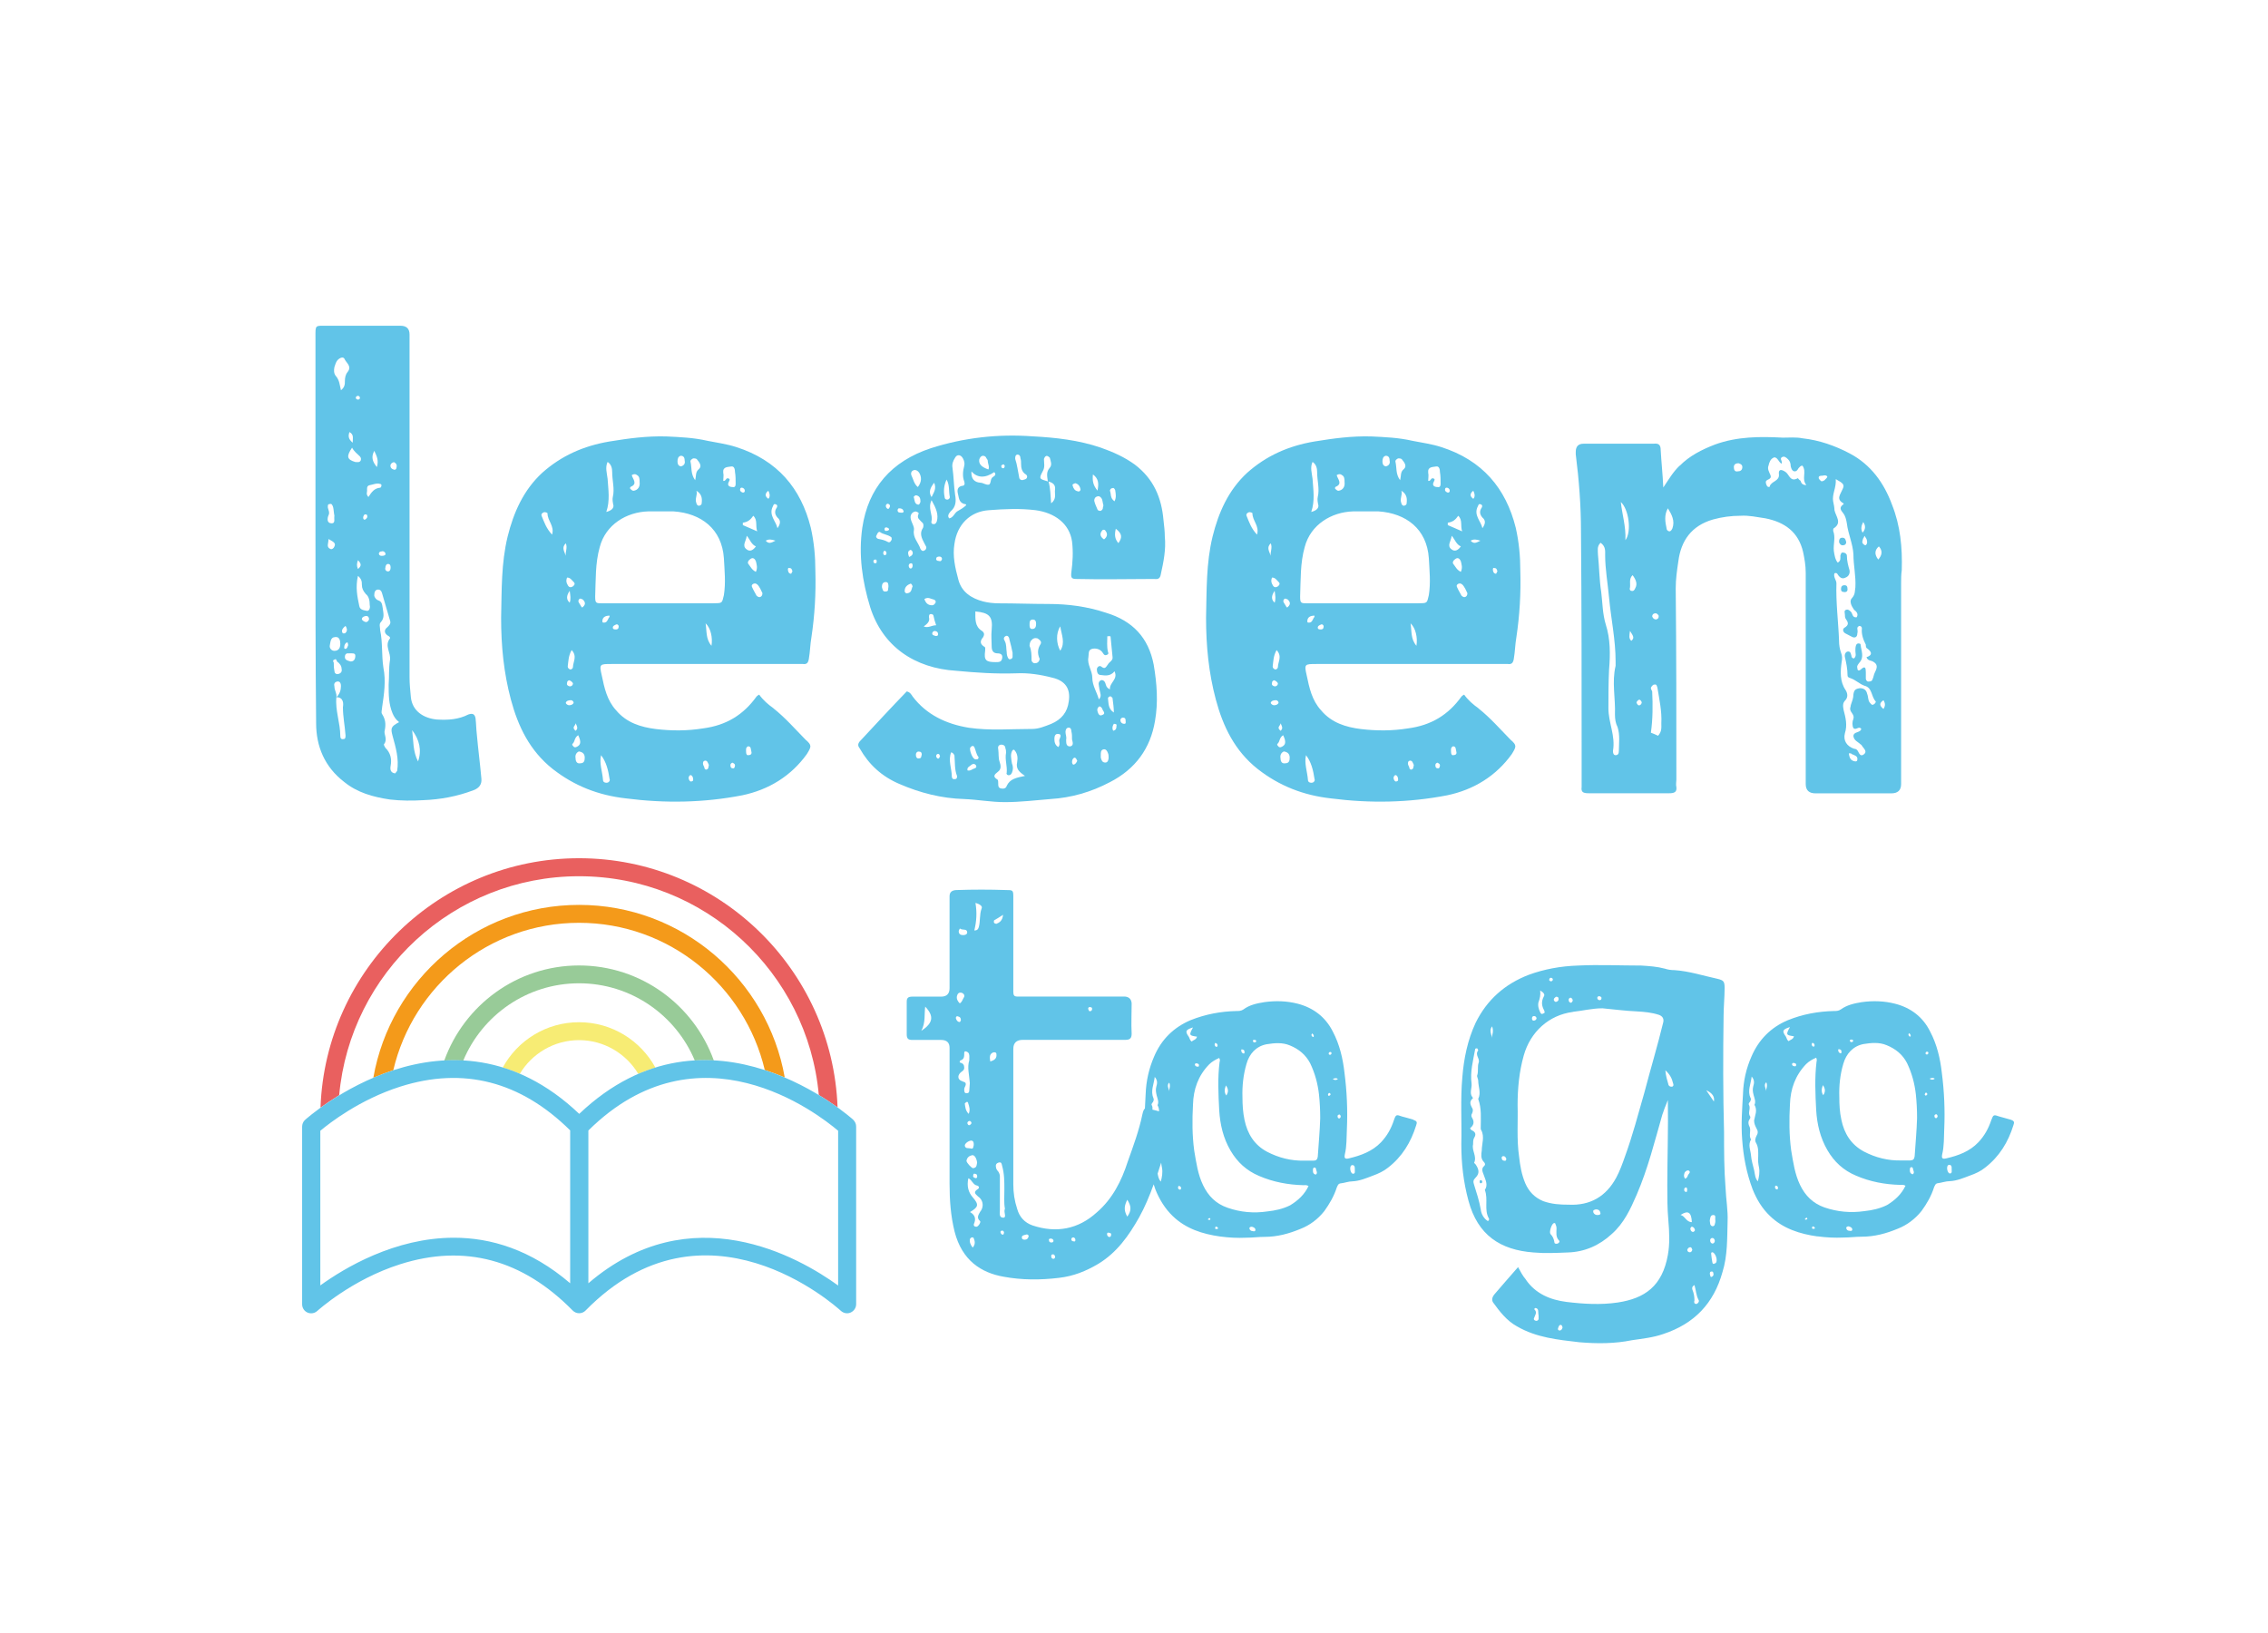 <?xml version="1.0" encoding="UTF-8"?> <svg xmlns="http://www.w3.org/2000/svg" id="Ebene_1" data-name="Ebene 1" viewBox="0 0 243 175"><defs><style> .cls-1 { fill: #f49a1a; } .cls-2 { fill: #f7ec74; } .cls-3 { fill: #61c4e8; } .cls-4 { fill: #e9605f; } .cls-5 { fill: #98cb98; } </style></defs><g><path class="cls-3" d="M163.47,137.08c1.04,1.53,2.63,2.19,4.38,2.41,1.81,.22,3.67,.33,5.48,.06,2.9-.44,4.77-1.75,5.37-5.09,.22-1.21,.16-2.46,.05-3.73-.11-1.21-.11-2.46-.11-3.72,0-2.96,.11-5.97,.06-9.15-.27,.66-.44,1.1-.6,1.59-.82,2.85-1.53,5.75-2.74,8.55-.66,1.53-1.37,3.07-2.68,4.22-1.31,1.21-2.9,1.92-4.71,1.97-1.26,.05-2.46,.11-3.67,0-3.56-.27-5.97-1.86-6.96-5.53-.55-2.03-.77-4-.77-6.08,.06-2.36-.11-4.77,.11-7.18,.16-1.97,.55-3.94,1.42-5.81,1.21-2.46,3.12-4.16,5.7-5.15,1.64-.6,3.4-.93,5.26-.99,2.25-.11,4.55,0,6.79,0,.82,.05,1.7,.11,2.52,.33,.33,.11,.66,.16,1.04,.16,1.59,.11,3.07,.6,4.6,.93,.66,.16,.77,.27,.77,.99,0,.99-.11,2.03-.11,3.01-.06,4.16-.06,8.33,.05,12.43,0,1.97,0,3.94,.16,5.97,.05,1.21,.27,2.41,.22,3.61-.05,1.81,0,3.67-.55,5.42-.93,3.34-3.01,5.53-6.35,6.63-1.1,.38-2.19,.49-3.34,.66-1.86,.38-3.73,.38-5.64,.22-2.3-.27-4.6-.49-6.68-1.7-1.1-.6-1.86-1.59-2.57-2.57-.16-.27-.11-.55,.16-.88,.82-.93,1.64-1.92,2.52-2.9,.27,.49,.49,.93,.82,1.31Zm-3.94-6.52c-.55-.93-.05-2.08-.44-3.07,.38-.55,.05-1.1-.11-1.59-.11-.33-.33-.66,.05-.99,.16-.16,.06-.33-.11-.49-.27-.33-.22-.77-.16-1.15,0-.71,.33-1.48-.06-2.19-.05-.05-.05-.16-.05-.22,0-1.04,.11-2.08-.27-3.12,.33-.66,0-1.31,0-1.97,0-.16-.16-.44-.11-.55,.16-.44,0-.93,.16-1.37,.16-.44-.44-.82-.05-1.31,0-.06-.06-.16-.11-.22-.11,0-.22,0-.22,.11-.22,1.21-.55,2.41-.38,3.67,.05,.49-.27,1.04,.11,1.48,.06,.06,0,.16-.05,.16-.27,.27-.22,.55-.05,.88,.16,.22,.16,.38,.05,.66-.11,.16-.11,.33,0,.49,.27,.44,.16,.82-.22,1.1,.05,.16,.16,.22,.27,.27q.49,.27,.16,.77c-.11,.22-.11,.44-.11,.71-.16,.66,.44,1.26,.11,1.97l.16,.16c.38,.55,.44,.99,0,1.42-.27,.27-.27,.44-.16,.77,.27,.88,.55,1.7,.71,2.63,.05,.49,.33,.99,.77,1.26,.11-.11,.16-.16,.11-.27Zm-.88-3.78c-.11,0-.11-.11-.11-.22,0-.06,.05-.16,.16-.11,.11,.05,.11,.11,.11,.16,0,.11-.05,.16-.16,.16Zm1.21-16.82c-.38,.55,.05,.93-.05,1.31,.05-.38,.27-.77,.05-1.31Zm1.21,13.91c-.16,0-.22,.16-.16,.27,0,.11,.11,.22,.27,.22,.16,.05,.16-.05,.22-.16-.05-.16-.11-.33-.33-.33Zm7.45-15.45c-2.57,.33-4.55,2.14-5.26,4.66-.49,1.75-.66,3.51-.66,5.31,.05,1.86-.11,3.67,.16,5.53,.11,.99,.27,1.92,.66,2.85,.38,.88,.99,1.53,1.92,1.92,.93,.33,1.81,.38,2.74,.38,2.3,.11,4-.88,5.09-2.9,.38-.71,.66-1.48,.93-2.25,.82-2.25,1.42-4.55,2.08-6.85,.66-2.52,1.42-5.04,2.03-7.56q.11-.55-.44-.77c-.82-.27-1.59-.33-2.41-.38-1.21-.05-2.47-.22-3.67-.33-1.1,0-2.14,.27-3.18,.38Zm-4.16,.44c-.16,0-.22,.11-.22,.27,0,.11,.06,.22,.16,.22,.16,0,.27-.06,.33-.22,0-.16-.11-.27-.27-.27Zm.38,31.39c-.05-.06-.16-.11-.22-.11-.11,0-.16,.16-.11,.16,.33,.33,.05,.6-.05,.93-.06,.11,0,.22,.16,.27,.11,.05,.27,0,.33-.16v-.38c-.06-.27,0-.55-.11-.71Zm.11-32.92c-.11,.38,0,.77,.16,1.1,.06,.16,.16,.27,.33,.16,.22-.05,.16-.16,.11-.33-.27-.49-.33-.93-.05-1.48,.16-.22,0-.44-.38-.66,.06,.49-.05,.88-.16,1.21Zm1.31-2.57c-.05,0-.16,.06-.16,.16-.05,.11,0,.16,.16,.22,.11,0,.16-.05,.22-.16,0-.16-.11-.22-.22-.22Zm-.05,27.44c.27,.27,.38,.55,.44,.93,0,.11,.16,.16,.33,.11,.16-.06,.27-.22,.16-.33-.38-.38-.27-.88-.27-1.31,0-.16-.05-.33-.11-.44,0-.05-.05-.16-.16-.11-.22,0-.55,.93-.38,1.15Zm.38-25.03c.05,.11,.16,.22,.27,.16,.16-.05,.27-.16,.22-.38,0-.11-.11-.16-.27-.16-.11,.11-.27,.16-.22,.38Zm.71,34.78c-.16,0-.22,.22-.27,.38-.05,.11,.06,.22,.16,.22,.22,0,.27-.16,.33-.33-.05-.11-.05-.27-.22-.27Zm1.31-34.73c0-.11-.05-.27-.22-.33-.11,0-.22,.11-.22,.22,0,.16,.05,.27,.22,.33,.11,0,.16-.11,.22-.22Zm2.19,22.62c.05,.22,.27,.38,.55,.33,.11,0,.27-.05,.22-.22-.05-.27-.22-.38-.49-.38-.11,.05-.33,.05-.27,.27Zm.44-22.95c0,.16,.06,.22,.22,.27,.11,0,.22-.05,.22-.16,.05-.16-.05-.22-.22-.27-.11,0-.22,.06-.22,.16Zm7.61,9.31c.05,.16,.22,.27,.44,.22,.16-.11,.11-.22,.06-.38-.11-.49-.33-.93-.82-1.37,.05,.66,.22,1.1,.33,1.53Zm2.52,14.74c-.05-1.04-.38-1.31-1.21-.77,.49,.11,.6,.77,1.21,.77Zm-.38-5.09c.11-.16,.27-.27,.05-.44-.16-.05-.33,.05-.44,.22-.05,.16-.16,.38,.05,.66,.27-.11,.27-.33,.33-.44Zm-.44,1.64c0,.16,.11,.22,.27,.22,0,0,.05-.16,.05-.22,0-.11,0-.27-.16-.27-.16,.06-.16,.16-.16,.27Zm.66,6.14c-.16,0-.27,.11-.33,.27,0,.16,.11,.27,.27,.27s.22-.11,.27-.27c-.06-.11-.06-.27-.22-.27Zm.22-2.19c-.11-.05-.16,.06-.22,.16,0,.16,.06,.33,.22,.38,.11,.05,.22-.06,.27-.16,0-.16-.11-.33-.27-.38Zm0,6.74c.16,.38,.22,.77,.22,1.15-.06,.16-.06,.38,.22,.38,.16-.06,.33-.27,.22-.44-.27-.49-.27-1.04-.44-1.59-.27,.16-.27,.33-.22,.49Zm2.3-20.16q.16-.77-.82-1.21c.33,.49,.55,.82,.82,1.21Zm-.06,12.16c-.33,0-.33,.33-.38,.6,0,.11,.05,.27,.05,.38,.06,.16,.16,.22,.27,.22s.22-.11,.22-.22c.06-.16,.06-.27,.06-.38-.06-.27,.11-.6-.22-.6Zm-.33,6.46c0,.11,.06,.22,.16,.16,.22-.11,.22-.27,.16-.44,0-.11-.11-.16-.27-.11-.11,.05-.11,.22-.06,.38Zm.22-4c-.16,0-.27,.16-.22,.33,0,.11,.11,.27,.27,.27,.16-.06,.22-.16,.22-.33-.05-.16-.11-.27-.27-.27Zm.38,2.68c.22-.27,0-.99-.33-1.15-.05,0-.11,0-.16,.05-.05,0,.11,1.15,.16,1.15q.05,.05,.11,.05c.05-.05,.16-.05,.22-.11Z"></path><path class="cls-3" d="M151.42,119.96c-.39-.13-.78-.22-1.21-.34-.6-.22-.65-.22-.86,.39-.3,.91-.73,1.68-1.38,2.37-.95,.99-2.16,1.42-3.45,1.73-.39,.09-.52,0-.43-.43,.22-.91,.17-1.81,.22-2.72,.09-2.03,0-4.05-.26-6.04-.17-1.51-.52-3.02-1.25-4.4-.78-1.55-2.07-2.54-3.75-2.98-1.16-.3-2.37-.34-3.58-.17-.82,.13-1.6,.3-2.24,.78-.26,.17-.47,.17-.73,.17-1.73,.04-3.36,.35-4.96,.99-1.81,.78-3.11,2.07-3.88,3.88-.56,1.29-.86,2.63-.91,4.01-.03,.53-.06,1.05-.08,1.57-.12,.09-.19,.27-.27,.62-.36,1.75-.97,3.38-1.57,5.07-.66,2.05-1.63,3.99-3.32,5.44-1.99,1.81-4.35,2.24-6.89,1.39-.85-.3-1.39-.91-1.63-1.75-.3-.91-.42-1.75-.42-2.66v-14.5q0-.97,1.03-.97h10.99c.48,0,.66-.18,.66-.66-.06-1.09,0-2.17,0-3.26q-.06-.66-.72-.72h-11.54c-.3,0-.42-.12-.42-.48v-10.21c0-.72-.06-.72-.79-.72-1.75-.06-3.5-.06-5.25,0q-.79,0-.79,.66v9.85q0,.91-.91,.91h-3.08c-.42,0-.6,.12-.6,.54v3.5c0,.48,.18,.6,.6,.6h3.08q.91,0,.91,.85v14.56c0,1.75,.12,3.44,.54,5.13,.79,3.08,2.84,4.41,5.26,4.83,1.93,.36,3.93,.36,5.92,.12,1.57-.18,2.9-.72,4.23-1.51,1.99-1.21,3.26-3.02,4.35-4.95,.64-1.15,1.13-2.34,1.57-3.56,.06,.18,.11,.36,.18,.54,.43,1.08,1.04,2.07,1.85,2.85,1.42,1.38,3.23,1.94,5.09,2.2,.95,.13,1.9,.17,2.76,.13,.73,0,1.34-.09,1.98-.09,1.38,0,2.63-.34,3.88-.86,.99-.39,1.85-1.03,2.54-1.9,.56-.78,1.04-1.6,1.34-2.54,.09-.17,.13-.39,.39-.43,.43-.04,.86-.22,1.29-.22,.78-.04,1.47-.34,2.16-.6,.6-.22,1.16-.47,1.64-.86,1.51-1.16,2.46-2.72,3.02-4.53,.13-.35,.09-.47-.3-.6Zm-34.59-12.05c.12,0,.18,.06,.18,.18s-.06,.24-.18,.24c-.18,.06-.18-.12-.24-.24,0-.12,.06-.24,.24-.18Zm-18.12,2.54c.48-.91,.3-1.75,.42-2.6,.97,1.03,.85,1.75-.42,2.6Zm7.79-11.84c.3-.18,.54-.3,.97-.6-.06,.66-.42,.85-.72,.97-.06,0-.24-.06-.24-.12-.06-.06,0-.24,0-.24Zm-1.99-1.87c.48,.12,.79,.36,.66,.6-.24,.66-.12,1.33-.3,1.99-.06,.18-.12,.36-.48,.36,.24-.97,.3-1.93,.12-2.96Zm-.42,23.56c0,.12-.12,.18-.18,.24-.18,.06-.18-.06-.24-.12-.06-.12,0-.24,.12-.3,.12-.06,.24,0,.3,.18Zm-.72-2.05c0-.06,.12-.12,.18-.18,.12-.06,.18,.06,.18,.12,.12,.36,.24,.72,.06,1.15-.36-.36-.36-.72-.42-1.09Zm-.54-18.78c.3,.24,.72,0,.79,.36,.06,.24-.18,.36-.42,.36-.3,0-.48-.12-.48-.42,0-.12,.12-.24,.12-.3Zm-.3,7.25c.06-.24,.18-.42,.48-.36,.24,.06,.42,.3,.24,.54-.12,.18-.18,.48-.42,.6-.24-.24-.36-.48-.3-.79Zm-.12,2.36c0-.18,.12-.24,.24-.18,.24,.06,.3,.18,.3,.42-.06,.12-.06,.18-.18,.18-.24-.06-.3-.24-.36-.42Zm.72,6.77c-.48-.12-.6-.54-.24-.91,.18-.18,.42-.24,.42-.54s-.12-.48-.42-.54c-.12-.06-.06-.18,0-.24,.42-.12,.42-.42,.42-.79,0-.12,.06-.24,.18-.18,.06,0,.18,.06,.24,.12,.18,.18,.12,.48,.12,.85-.24,.72,0,1.57,.06,2.42,0,.24-.06,.54-.06,.79,0,.18-.06,.3-.3,.3s-.24-.24-.24-.42c0-.12,.06-.24,.12-.36,.12-.3,0-.42-.3-.48Zm.24,6.89c0-.24,.42-.54,.72-.54,.24,.06,.24,.24,.24,.48-.06,.18,0,.48-.36,.36-.24-.06-.54,.06-.6-.3Zm.18,1.63c.06-.36,.3-.54,.6-.6,.24-.06,.48,.3,.54,.79-.06,.24,0,.54-.42,.6-.18,0-.72-.6-.72-.79Zm1.15,1.69c0,.12-.12,.18-.12,.18-.3-.06-.36-.18-.3-.36,0-.06,.06-.18,.18-.12,.18,0,.24,.12,.24,.3Zm-.48,7.61c-.24-.3-.36-.6-.3-.91,.06-.12,.12-.18,.24-.18,.06-.06,.18,.06,.18,.12,.12,.3,.18,.6-.12,.97Zm.85-3.93c-.24,.42-.48,.72-.06,1.09,.12,.12-.24,.66-.42,.6-.24,0-.3-.18-.24-.3,.24-.54,.12-.97-.42-1.27,.91-.54,.97-.79,.3-1.57-.48-.54-.66-1.21-.48-2.05,.42,.18,.48,.72,.97,.79,.18,.06,.24,.24,.06,.36-.48,.3-.36,.48,0,.79,.54,.36,.66,1.03,.3,1.57Zm1.03-16.01c-.06-.42-.12-.79,.3-.97,.18-.06,.36,0,.36,.18,.06,.48-.24,.66-.66,.79Zm1.45,18.42c0,.06-.06,.18-.18,.12-.12-.06-.18-.18-.18-.3,.06-.12,.12-.12,.24-.12,.12,.06,.18,.18,.12,.3Zm-.06-1.69c-.48,0-.36-.48-.36-.85v-3.56c0-.18-.06-.36-.18-.54-.12-.12-.24-.3-.24-.48-.06-.24,.06-.42,.3-.48,.3-.06,.3,.12,.36,.36,.24,.85,.24,1.69,.24,2.54,0,.72-.06,1.45,.06,2.05-.18,.42,.24,.91-.18,.97Zm2.3,2.36c-.18,0-.3-.06-.3-.18-.06-.3,.24-.3,.42-.36,.12-.06,.3,0,.3,.18-.06,.24-.18,.36-.42,.36Zm2.6,.06c-.06-.12,.06-.18,.18-.18s.3,.06,.3,.24c0,.12-.06,.18-.24,.18-.12,0-.24-.06-.24-.24Zm.48,1.99c-.18,0-.24-.12-.24-.3,0-.12,.06-.18,.18-.18s.18,.06,.24,.24c0,.12-.06,.24-.18,.24Zm2.17-1.87c-.18,0-.3-.12-.24-.3,.06-.12,.12-.12,.24-.12,.12,.06,.18,.12,.18,.3,0,.06-.06,.18-.18,.12Zm3.99-.6c0,.06-.12,.18-.24,.12-.12-.06-.18-.18-.18-.3,0-.18,.12-.18,.3-.12,.12,0,.18,.12,.12,.3Zm1.75-2.05c-.42-.72-.3-1.21,0-1.81,.42,.66,.48,1.15,0,1.81Zm19.8-19.63c.13,.09,.22,.22,.17,.35,0,.04-.09,.04-.13,0-.09-.09-.17-.17-.04-.35Zm-6.21,.69c.09,0,.17,0,.22,.09,0,.13-.04,.17-.13,.17-.13,.04-.22-.04-.22-.17,0-.09,.09-.09,.13-.09Zm-1.25,1.04c.17,0,.22,.13,.22,.26,0,.09,0,.17-.09,.17-.17-.04-.26-.17-.26-.35,0-.09,.04-.13,.13-.09Zm-1.77,3.84c.3,.43,.26,.73,.04,1.08-.22-.3-.22-.65-.04-1.08Zm-1.08-4.53c.13,.04,.22,.17,.17,.34-.04,.04-.09,.09-.17,.04-.09-.04-.13-.17-.13-.26,.04-.09,.04-.17,.13-.13Zm-1.81,2.42c0,.09-.09,.13-.22,.09-.09,0-.22-.09-.22-.22,0-.09,.09-.13,.17-.13,.13,.04,.3,.04,.26,.26Zm-3.19,1.81c.17,.35,0,.69-.04,.99,.09-.3-.3-.65,.04-.99Zm-1.68,1.68c-.35-.78,.04-1.47,.13-2.29,.34,.39,.26,.73,.17,1.04-.09,.34-.04,.6,.04,.95,.09,.35,.26,.69,.09,1.04,.13,.23,.17,.45,.16,.66-.22-.06-.44-.13-.68-.18-.01,0-.02,0-.03,0,.02-.16,.02-.31-.06-.47-.09-.09,.04-.26,.13-.35,.04-.13,.13-.26,.04-.39Zm.78,8.93c-.23-.26-.28-.55-.34-.86,.13-.39,.26-.78,.38-1.18,.02,.19,.05,.39,.09,.57,.09,.47,0,.99-.13,1.47Zm2.03,.86c-.13-.04-.22-.13-.17-.3,0-.04,.04-.13,.13-.09,.13,.04,.22,.13,.17,.3,0,.04-.04,.09-.13,.09Zm.99-16.35c-.43-.6-.39-.78,.43-1.03-.47,.86-.39,.86,.43,.99-.09,.34-.39,.34-.56,.52-.22-.13-.22-.35-.3-.47Zm2.16,19.58s-.13,0-.13-.04,.09-.13,.13-.13c.04-.04,.13,0,.13,.09s-.04,.09-.13,.09Zm.82,.99c-.09,0-.22,0-.17-.13,0-.09,.04-.13,.13-.13,.09,.04,.17,.09,.17,.17s-.09,.09-.13,.09Zm3.88,.22c-.22,0-.35-.09-.39-.3,0-.09,.09-.17,.26-.17,.17,.04,.39,.13,.39,.35,0,.13-.13,.17-.26,.13Zm3.97-2.76c-.78,.39-1.6,.56-2.42,.65-1.47,.22-2.89,.09-4.27-.39-1.25-.43-2.07-1.25-2.63-2.42-.56-1.16-.73-2.42-.95-3.71-.22-1.64-.22-3.28-.13-4.92,.04-1.64,.56-3.11,1.73-4.31,.3-.3,.69-.52,1.08-.69,.09,.17,.09,.3,.04,.43-.22,1.72-.13,3.45-.04,5.18,.09,1.51,.43,2.98,1.21,4.31,.73,1.25,1.73,2.16,3.06,2.72,1.51,.65,3.11,.95,4.74,.99,.17,0,.34-.04,.56,.09-.43,.91-1.12,1.55-1.98,2.07Zm2.8-3.32s-.09,.04-.13,0c-.22-.09-.22-.26-.22-.43,0-.13,0-.3,.17-.3,.13,0,.17,.13,.17,.22,.04,.17,.17,.34,0,.52Zm.17-1.9c-.04,.3-.17,.43-.43,.43h-.99c-1.42,.04-2.76-.3-4.01-.95-1.38-.73-2.11-1.94-2.42-3.41-.17-.82-.22-1.6-.22-2.42-.04-1.21,.09-2.42,.43-3.58,.3-1.08,1.03-1.9,2.16-2.11,.82-.13,1.68-.22,2.5,.13,.95,.39,1.68,.99,2.16,1.9,.52,1.08,.82,2.2,.95,3.36,.09,.86,.13,1.68,.13,2.54-.04,1.38-.17,2.72-.26,4.1Zm1.34-6.6s-.09,.09-.17,.09c-.04-.04-.13-.09-.04-.22,0-.04,.04-.09,.13-.09,.09,.04,.13,.13,.09,.22Zm0-4.31c-.13,0-.17-.04-.17-.13,0-.13,.09-.17,.17-.17s.13,.04,.13,.13-.04,.13-.13,.17Zm.26,2.59c.22-.09,.39-.13,.56,0q-.26,.22-.56,0Zm.69,4.23c-.13,0-.17-.13-.17-.26,0-.09,.09-.13,.17-.17,.13,.04,.17,.13,.17,.26-.04,.09-.09,.17-.17,.17Zm1.68,5.78c-.04,.13-.13,.17-.26,.13-.22-.13-.3-.6-.17-.82,.09-.13,.3-.13,.39,.04,.04,.09,.04,.13,.04,.43v.22Z"></path><path class="cls-3" d="M194.72,132.47c-1.85-.26-3.67-.82-5.09-2.2-.82-.78-1.42-1.77-1.85-2.85-.65-1.73-.99-3.49-1.12-5.35-.13-1.64,0-3.24,.09-4.87,.04-1.38,.34-2.72,.91-4.01,.78-1.81,2.07-3.11,3.88-3.88,1.6-.65,3.24-.95,4.96-.99,.26,0,.47,0,.73-.17,.65-.47,1.42-.65,2.24-.78,1.21-.17,2.42-.13,3.58,.17,1.68,.43,2.98,1.42,3.75,2.98,.73,1.38,1.08,2.89,1.25,4.4,.26,1.98,.35,4.01,.26,6.04-.04,.91,0,1.81-.22,2.72-.09,.43,.04,.52,.43,.43,1.29-.3,2.5-.73,3.45-1.73,.65-.69,1.08-1.47,1.38-2.37,.22-.6,.26-.6,.86-.39,.43,.13,.82,.22,1.21,.34,.39,.13,.43,.26,.3,.6-.56,1.81-1.51,3.36-3.02,4.53-.47,.39-1.04,.65-1.64,.86-.69,.26-1.38,.56-2.16,.6-.43,0-.86,.17-1.29,.22-.26,.04-.3,.26-.39,.43-.3,.95-.78,1.77-1.34,2.54-.69,.86-1.55,1.51-2.54,1.9-1.25,.52-2.5,.86-3.88,.86-.65,0-1.25,.09-1.98,.09-.86,.04-1.81,0-2.76-.13Zm-7.16-14.84c.09,.13,0,.26-.04,.39-.09,.09-.22,.26-.13,.35,.22,.43-.17,.86,.13,1.25,.04,.09,0,.22-.04,.26-.22,.3-.17,.56,0,.91,.13,.39-.13,.91,.13,1.29-.35,.6-.04,1.16,0,1.73,.04,.52,.22,1.08,.34,1.6,.09,.43,.09,.82,.39,1.16,.13-.47,.22-.99,.13-1.47-.09-.39-.13-.82-.09-1.21,0-.47,.04-.95-.22-1.42-.17-.26-.09-.52,.04-.78,.17-.26,.17-.52,0-.78-.13-.26-.26-.52-.26-.86,.09-.56,.39-1.08,.04-1.68,.17-.35,0-.69-.09-1.04-.09-.34-.13-.6-.04-.95,.09-.3,.17-.65-.17-1.04-.09,.82-.47,1.51-.13,2.29Zm1.68-1.68c-.35,.35,.04,.69-.04,.99,.04-.3,.22-.65,.04-.99Zm1.25,11.39c.04-.17-.04-.26-.17-.3-.09-.04-.13,.04-.13,.09-.04,.17,.04,.26,.17,.3,.09,0,.13-.04,.13-.09Zm.86-16.26c.09,.13,.09,.35,.3,.47,.17-.17,.47-.17,.56-.52-.82-.13-.91-.13-.43-.99-.82,.26-.86,.43-.43,1.03Zm2.16,2.93c-1.16,1.21-1.68,2.67-1.73,4.31-.09,1.64-.09,3.28,.13,4.92,.22,1.29,.39,2.54,.95,3.71,.56,1.16,1.38,1.98,2.63,2.42,1.38,.47,2.8,.6,4.27,.39,.82-.09,1.64-.26,2.42-.65,.86-.52,1.55-1.16,1.98-2.07-.22-.13-.39-.09-.56-.09-1.64-.04-3.24-.34-4.74-.99-1.34-.56-2.33-1.47-3.06-2.72-.78-1.34-1.12-2.8-1.21-4.31-.09-1.73-.17-3.45,.04-5.18,.04-.13,.04-.26-.04-.43-.39,.17-.78,.39-1.08,.69Zm-1.51,0c0,.13,.13,.22,.22,.22,.13,.04,.22,0,.22-.09,.04-.22-.13-.22-.26-.26-.09,0-.17,.04-.17,.13Zm1.51,16.48s-.13,.09-.13,.13,.09,.09,.13,.04c.09,0,.13,0,.13-.09s-.09-.13-.13-.09Zm.6-18.63c0,.09,.04,.22,.13,.26,.09,.04,.13,0,.17-.04,.04-.17-.04-.3-.17-.34-.09-.04-.09,.04-.13,.13Zm.04,19.67c-.04,.13,.09,.13,.17,.13,.04,0,.13,0,.13-.09s-.09-.13-.17-.17c-.09,0-.13,.04-.13,.13Zm1.16-15.27c-.17,.43-.17,.78,.04,1.08,.22-.34,.26-.65-.04-1.08Zm1.77-3.84c-.09-.04-.13,0-.13,.09,0,.17,.09,.3,.26,.35,.09,0,.09-.09,.09-.17,0-.13-.04-.26-.22-.26Zm7.63,11.9c.26,0,.39-.13,.43-.43,.09-1.38,.22-2.72,.26-4.1,0-.86-.04-1.68-.13-2.54-.13-1.16-.43-2.29-.95-3.36-.47-.91-1.21-1.51-2.16-1.9-.82-.35-1.68-.26-2.5-.13-1.12,.22-1.85,1.03-2.16,2.11-.35,1.16-.47,2.37-.43,3.58,0,.82,.04,1.6,.22,2.42,.3,1.47,1.04,2.67,2.42,3.41,1.25,.65,2.59,.99,4.01,.95h.99Zm-6.9,7.25c.04,.22,.17,.3,.39,.3,.13,.04,.26,0,.26-.13,0-.22-.22-.3-.39-.35-.17,0-.26,.09-.26,.17Zm.52-20.19s-.13,0-.13,.09c0,.13,.09,.22,.22,.17,.09,0,.13-.04,.13-.17-.04-.09-.13-.09-.22-.09Zm6.25-.34s.13,.04,.13,0c.04-.13-.04-.26-.17-.35-.13,.17-.04,.26,.04,.35Zm.26,14.75s.09,.04,.13,0c.17-.17,.04-.35,0-.52,0-.09-.04-.22-.17-.22-.17,0-.17,.17-.17,.3,0,.17,0,.34,.22,.43Zm1.64-8.5c.04-.09,0-.17-.09-.22-.09,0-.13,.04-.13,.09-.09,.13,0,.17,.04,.22,.09,0,.13-.04,.17-.09Zm0-4.61c-.09,0-.17,.04-.17,.17,0,.09,.04,.13,.17,.13,.09-.04,.13-.09,.13-.17s-.04-.13-.13-.13Zm.82,2.89c-.17-.13-.35-.09-.56,0q.3,.22,.56,0Zm-.04,3.97c0,.13,.04,.26,.17,.26,.09,0,.13-.09,.17-.17,0-.13-.04-.22-.17-.26-.09,.04-.17,.09-.17,.17Zm1.81,5.39c-.09-.17-.3-.17-.39-.04-.13,.22-.04,.69,.17,.82,.13,.04,.22,0,.26-.13v-.22c0-.3,0-.35-.04-.43Z"></path></g><g><path class="cls-3" d="M33.8,36.11c0-1.34-.07-1.21,1.33-1.21h7.77q.98,0,.98,.94v36.7c0,.74,.07,1.41,.14,2.14,.14,1.47,1.33,2.28,2.8,2.41,1.19,.07,2.31,0,3.36-.54,.56-.2,.7,.07,.77,.4,.07,.6,.07,1.14,.14,1.74,.14,1.61,.35,3.15,.49,4.76q.07,.87-.84,1.21c-1.75,.67-3.57,1-5.39,1.07-1.19,.07-2.38,.07-3.57-.07-1.82-.27-3.5-.74-4.9-1.88-2.1-1.61-3.01-3.82-3.01-6.3-.07-6.9-.07-13.73-.07-20.63v-20.76Zm1.89,18.22c-.07-.2-.14-.4-.35-.33-.28,0-.21,.27-.21,.4,.07,.27,.21,.54,.07,.8-.14,.33-.21,.87,.35,.87,.42,0,.21-.54,.28-.8-.07-.33-.07-.67-.14-.94Zm-.28,4.49c.14,.07,.35-.07,.42-.27,.21-.4-.21-.54-.63-.8,0,.47-.28,.87,.21,1.07Zm.49,9.44c-.49,0-.49,.54-.56,.87-.07,.27,.14,.6,.49,.6,.42,0,.63-.27,.63-.74,0-.33-.07-.8-.56-.74Zm-.07,3.62c0,.2,.14,.4,.42,.33,.28-.07,.42-.27,.35-.54,0-.33-.21-.6-.49-.8-.07-.13-.07-.33-.28-.2-.21,.07-.14,.2-.07,.33,0,.27,0,.54,.07,.87Zm1.12-31.01c0-.4,.07-.74,.28-1,.49-.6-.07-.94-.28-1.34-.07-.2-.21-.27-.42-.2-.49,.2-.56,.6-.7,1-.07,.33-.07,.67,.14,.94,.42,.47,.42,1,.56,1.54,.42-.33,.42-.67,.42-.94Zm-.42,32.62c0-.2-.07-.54-.42-.47-.28,.07-.35,.27-.28,.54,0,.4,.28,.74,.21,1.14-.14,1.41,.42,2.75,.42,4.15,0,.2,.07,.4,.35,.33,.21,0,.21-.2,.21-.4-.07-1-.28-2.01-.28-3.01,.07-.4,.07-1.07-.7-1.07,.35-.33,.49-.74,.49-1.21Zm.21-5.63h.21c.28-.2,.28-.47,.07-.8-.35,.27-.49,.54-.28,.8Zm.35,1c-.21,.2-.21,.4-.21,.6l.14,.07c.21-.07,.21-.27,.28-.4,0-.07,0-.13-.07-.33-.07,.07-.14,.07-.14,.07Zm-.14,1.54c0,.33,.35,.4,.63,.47,.35,0,.49-.27,.49-.6s-.28-.27-.7-.27c-.07,0-.42-.07-.42,.4Zm1.12-20.9c.21,0,.42,.07,.56-.13,.07-.13,.07-.33-.07-.47-.28-.27-.63-.54-.84-.94-.63,.94-.56,1.27,.35,1.54Zm-.63-3.21c-.14,.4-.14,.74,.35,1.14,0-.54,.14-.87-.35-1.14Zm1.12-3.68c0-.07-.07-.2-.21-.2s-.28,.13-.21,.27c0,.07,.14,.13,.21,.13,.14,0,.21-.07,.21-.2Zm-.07,22.3c.07,.47,.56,.47,.84,.54,.28,0,.35-.4,.28-.67,0-.4-.07-.87-.42-1.14-.28-.33-.42-.6-.42-1,0-.27,0-.6-.42-.94-.28,1.21-.07,2.21,.14,3.21Zm-.14-3.95c.42-.33,.35-.6,0-.94-.14,.4-.14,.6,0,.94Zm1.19,5.36c0-.2-.14-.33-.28-.33-.21,0-.49,.13-.49,.33,0,.13,.21,.27,.42,.33,.21,0,.35-.2,.35-.33Zm-.21-11.12c0-.07-.21-.13-.28-.07-.07,.07-.14,.2-.14,.33s.07,.27,.21,.2c.21-.13,.28-.27,.21-.47Zm1.4-2.95c.07,0,.14-.13,.14-.27,0-.07-.07-.13-.14-.13-.35-.13-.77,.07-1.12,.13-.35,.07-.28,.4-.28,.6s-.14,.33,.14,.67c.35-.54,.63-.94,1.26-1Zm-.63-3.95c-.35,.67-.21,1.14,.28,1.74,.21-.74,0-1.14-.28-1.74Zm1.96,28.13c-.42-1-.42-2.01-.42-3.08,.07-.87,0-1.74,.14-2.61,.14-.8-.63-1.54,0-2.34,.07-.13-.14-.27-.28-.33-.35-.27-.35-.6,0-.87,.21-.2,.42-.4,.28-.74-.28-.94-.56-1.94-.84-2.88-.07-.27-.21-.47-.56-.4-.28,.13-.28,.4-.28,.67,.07,.2,.21,.4,.42,.47,.42,.13,.42,.47,.49,.87,.07,.54,.21,1-.21,1.47-.21,.2-.07,.54-.07,.87,.28,1.27,.14,2.68,.35,4.02,.28,1.41,.07,2.81-.14,4.22,0,.27-.14,.54,0,.74,.35,.54,.42,1.07,.28,1.74-.14,.4,.35,.94-.07,1.47-.07,.07,.07,.27,.14,.4,.56,.54,.7,1.21,.56,1.94-.07,.4,0,.74,.49,.8,.07-.07,.14-.2,.21-.27,.21-1.27-.14-2.48-.49-3.75-.21-.8-.21-1,.7-1.47-.35-.27-.56-.6-.7-.94Zm-.77-17.15c-.07-.2-.28-.27-.42-.2-.14,0-.28,.07-.28,.27,.07,.2,.21,.2,.35,.2,.21,0,.42-.07,.35-.27Zm.28,1.14c-.21,0-.28,.27-.28,.4-.07,.2,.07,.4,.28,.4s.28-.2,.28-.4c0-.13,0-.4-.28-.4Zm.28-10.65c-.07,.27,.07,.47,.35,.54,.14,.07,.28-.07,.28-.2,.07-.27,0-.47-.28-.6-.21,.07-.28,.13-.35,.27Zm2.31,28.46c.14,1.14,.07,2.28,.63,3.35,.42-1.21,.14-2.34-.63-3.35Z"></path><path class="cls-3" d="M82.88,75.9c1.26,1,2.31,2.21,3.43,3.35,.7,.6,.63,.74,.14,1.54-1.68,2.34-4.06,3.82-6.93,4.42-4.13,.8-8.26,.87-12.46,.33-2.94-.33-5.53-1.34-7.84-3.15-2.45-1.94-3.71-4.55-4.48-7.43s-1.05-5.76-1.05-8.77c.07-2.95,0-5.83,.7-8.71,.63-2.54,1.68-4.96,3.71-6.83,2.03-1.81,4.41-2.88,7.21-3.35,2.03-.33,3.99-.6,6.09-.54,1.47,.07,2.94,.13,4.41,.47,.98,.2,2.03,.33,3.08,.67,4.41,1.41,6.93,4.42,7.98,8.64,.35,1.54,.49,3.08,.49,4.62,.07,2.41-.07,4.76-.42,7.1-.14,.8-.14,1.54-.28,2.34-.07,.4-.21,.6-.63,.54h-20.51c-1.26,0-1.33,0-1.05,1.21,.28,1.34,.56,2.68,1.54,3.75,1.12,1.34,2.66,1.81,4.27,2.01,1.68,.2,3.36,.2,5.04-.07,2.52-.33,4.34-1.47,5.74-3.42,.07-.07,.14-.13,.28-.2,.42,.6,.98,1.07,1.54,1.47Zm-24.22-20.9c0-.07-.21-.13-.35-.13-.21,.07-.35,.2-.28,.4,.28,.67,.49,1.34,1.12,2.01,.28-.94-.49-1.47-.49-2.28Zm1.96,3.21c-.49,.47-.14,.87,0,1.34-.07-.4,.21-.87,0-1.34Zm.84,17.08c0-.13-.14-.27-.28-.27-.28,0-.49,.07-.56,.27,0,.13,.21,.27,.35,.27,.21,0,.42-.07,.49-.27Zm-.42-10.72c.14-.4,.07-.74,0-1.27q-.56,.8,0,1.27Zm-.21-1.88c.14,.27,.35,.27,.56,.13,.14-.13,.28-.27,.07-.47-.21-.2-.35-.47-.7-.47-.14,.33-.07,.6,.07,.8Zm-.07,10.45c-.07,.27,.07,.33,.28,.4,.21,0,.35-.13,.35-.33-.07-.13-.21-.27-.42-.33-.14,.07-.21,.13-.21,.27Zm.07-1.74c0,.13,.07,.27,.28,.33,.14,0,.28-.13,.28-.27,0-.54,.49-1.14-.14-1.81-.35,.6-.35,1.21-.42,1.74Zm.56,8.24c-.14,.13-.07,.2,0,.27,.07,.13,.21,.2,.35,.13,.49-.2,.56-.54,.21-1.27-.42,.27-.35,.67-.56,.87Zm.21-1.41c0,.07,.14,.07,.14,0,.21-.2,.07-.47-.07-.74,0,.27-.42,.4-.07,.74Zm.07,3.01c0,.33,.14,.6,.49,.54,.42,0,.49-.27,.49-.6s-.14-.6-.63-.67c-.28,.13-.42,.4-.35,.74Zm.77-17.01c-.14-.07-.28-.13-.35-.07-.28,.27,0,.47,.14,.74,0,.07,.07,.07,.14,.2,.35-.27,.42-.54,.07-.87Zm14,.4c.98,0,.91,0,1.12-.87,.21-1.34,.07-2.61,0-3.95-.21-3.15-2.45-4.82-5.39-5.02h-2.73c-2.31,.07-4.55,1.41-5.18,3.82-.49,1.74-.42,3.48-.49,5.29,0,.74,.07,.74,.84,.74h11.83Zm-11.83,18.95c0,.2,.21,.33,.49,.27,.21-.07,.28-.27,.21-.4-.14-.94-.35-1.81-.91-2.54-.21,.87,.14,1.74,.21,2.68Zm-.07-17.01s0,.13,.07,.13c.42,.07,.49-.27,.63-.54,.07,0,.07-.07,.07-.2-.49,0-.77,.2-.77,.6Zm1.19-12.39c-.07-.33-.14-.67-.07-.94,.21-.87-.07-1.74-.07-2.68,0-.33-.07-.8-.49-1.07-.28,.6-.07,1.21,0,1.81,.07,1.14,.28,2.34-.14,3.55q.77-.2,.77-.67Zm.28,12.73c-.14,.07-.35,.13-.35,.33s.21,.2,.35,.2,.28-.07,.28-.33c0-.13-.14-.27-.28-.2Zm1.54-14.73c-.07,.07-.07,.2,.07,.27,.07,.07,.14,.13,.28,.13,.42-.07,.7-.4,.63-.94,0-.27,0-.6-.28-.74-.14-.13-.35-.13-.56,0,.07,.4,.7,.94-.14,1.27Zm5.81-2.81c0-.27-.07-.54-.42-.54-.28,.07-.35,.33-.35,.6s.07,.47,.35,.54c.35-.07,.49-.33,.42-.6Zm.91,34.16c0-.2-.07-.4-.21-.47-.14-.07-.28,.13-.28,.27s.07,.33,.21,.4c.21,0,.28-.07,.28-.2Zm.63-33.29c.35-.33,0-.74-.21-1-.07-.13-.28-.13-.42-.13-.14,.07-.35,.2-.28,.4,.14,.6,0,1.27,.49,1.94,.14-.54,0-.87,.42-1.21Zm-.28,3.68c0,.13,.14,.27,.28,.27,.21-.07,.28-.13,.28-.27,.07-.54,0-1-.56-1.34,.14,.47-.21,.87,0,1.34Zm1.19,27.73c-.07-.13-.21-.2-.35-.13-.07,0-.14,.13-.14,.27s.07,.27,.14,.4c0,.13,.07,.27,.21,.27,.28-.07,.21-.27,.28-.47,0-.07-.07-.2-.14-.33Zm-.21-14.87c.14,.87,0,1.67,.63,2.41,.14-.87-.07-1.88-.63-2.41Zm2.38-15.54c.35,.07,.14,.27,.07,.47-.14,.33,.14,.47,.42,.47,.28,.07,.35-.13,.35-.33,0-.47,0-.87-.07-1.27,0-.27-.07-.67-.42-.6-.35,.07-.91,0-.84,.67,.07,.27,0,.54,0,.87,.28,.07,.28-.33,.49-.27Zm.28,30.74c0,.2,.07,.33,.21,.33,.21,.07,.28-.13,.28-.33,0-.13-.14-.2-.28-.27-.14,.07-.21,.13-.21,.27Zm1.54-29.4c0-.13-.07-.27-.28-.33-.07,0-.21,0-.21,.13-.07,.2,.07,.33,.28,.4,.14,0,.21-.07,.21-.2Zm-.21,3.68c.49,.2,.91,.4,1.54,.67-.21-.6,.07-1.21-.42-1.67-.28,.4-.56,.67-1.12,.74v.27Zm.42,1.14c-.07,.6-.56,1.07,0,1.47,.35,.27,.7,.07,.98-.33-.49-.2-.63-.74-.98-1.14Zm-.07,23.17c0,.2,.07,.4,.28,.33,.28,0,.35-.2,.28-.4-.07-.2,0-.54-.35-.54-.28,.13-.21,.4-.21,.6Zm1.05-20.43c-.07-.2-.28-.47-.56-.27-.21,.13-.42,.4-.21,.6,.21,.27,.35,.6,.77,.8,.21-.47,.07-.8,0-1.14Zm.14,2.48c-.14-.13-.28-.13-.42-.07-.14,.07-.21,.2-.14,.33,.14,.33,.35,.67,.49,.94,.14,.13,.28,.2,.42,.13,.14-.07,.21-.2,.21-.4-.14-.27-.28-.67-.56-.94Zm1.05-9.31c.07,.13,.14,.13,.21,.07,.14-.27,.07-.54-.07-.8-.35,.27-.35,.54-.14,.74Zm-.14,4.62c.35,.4,.63,.2,1.05,0-.42-.13-.7-.2-1.05,0Zm1.26-2.48c-.28-.33-.35-.67-.07-1.07,.07-.13,.07-.27-.07-.33-.28-.13-.28,.07-.35,.2-.49,.94,.35,1.61,.49,2.34,.28-.4,.42-.8,0-1.14Zm1.33,5.42c-.14-.07-.21,0-.21,.13,0,.2,.07,.47,.35,.47l.14-.27c-.07-.13-.07-.33-.28-.33Z"></path><path class="cls-3" d="M97.78,74.62c1.47,1.94,3.57,2.95,6.02,3.35,2.24,.33,4.48,.13,6.79,.13,.7,0,1.33-.27,2.03-.54,1.12-.47,1.75-1.27,1.89-2.41,.21-1.34-.35-2.21-1.75-2.54-1.26-.33-2.59-.54-3.92-.47-2.17,.07-4.27-.07-6.37-.27-4.48-.27-7.91-2.61-9.24-6.83-.84-2.75-1.26-5.56-.84-8.51,.63-4.22,3.08-7.1,7.35-8.51,3.57-1.14,7.21-1.54,10.92-1.27,2.45,.13,4.9,.4,7.28,1.21,1.33,.47,2.52,1,3.64,1.81,2.03,1.54,2.87,3.55,3.08,5.96,.07,.6,.14,1.21,.14,1.74,.14,1.41-.14,2.75-.42,4.02-.07,.47-.28,.6-.7,.54-2.73,0-5.53,.07-8.33,0-.56,0-.63-.13-.56-.74,.14-1.07,.21-2.14,.07-3.28-.28-1.94-1.89-3.08-3.92-3.35-1.68-.2-3.29-.13-4.97,0-2.03,.13-3.43,1.54-3.71,3.62-.21,1.27,.07,2.54,.42,3.82,.35,1.34,1.4,2.01,2.66,2.34,.49,.13,1.12,.2,1.68,.2,1.75,0,3.57,.07,5.32,.07,2.1,0,4.13,.27,6.16,.94,2.87,.87,4.55,2.68,5.11,5.56,.35,2.08,.49,4.02,.14,6.03-.49,2.95-2.1,5.16-4.83,6.56-2.03,1.07-4.13,1.67-6.37,1.81-1.61,.13-3.22,.33-4.9,.33-1.47,0-2.87-.27-4.34-.33-2.45-.07-4.76-.67-6.93-1.61-1.89-.8-3.29-2.08-4.27-3.82-.21-.27-.21-.47,0-.74,1.68-1.81,3.36-3.62,5.04-5.36,.35,.07,.49,.33,.63,.54Zm-3.99-14.67c-.14,0-.21,.07-.21,.2s.07,.2,.21,.2,.14-.13,.14-.13c0-.2,0-.27-.14-.27Zm1.68-2.41c-.35-.27-.84-.27-1.19-.54-.14-.07-.28,.13-.35,.33-.14,.2,0,.33,.14,.4,.35,.07,.7,.13,1.05,.33,.21,.13,.35-.07,.42-.27,0-.07,0-.2-.07-.27Zm-.56,4.82c-.35,0-.42,.27-.42,.54,.07,.2,.07,.54,.42,.47,.35,0,.21-.33,.28-.47,0-.27,0-.54-.28-.54Zm-.14-3.35c-.07,0-.14,.13-.14,.27,0,.07,.07,.2,.14,.2,.14,0,.21-.07,.21-.2s-.07-.27-.21-.27Zm.07-2.48c-.07,.07-.07,.13-.07,.2,0,.13,.14,.2,.28,.13,.14,0,.21-.07,.21-.2-.14-.13-.28-.2-.42-.13Zm.35-2.54c-.14-.07-.28,.07-.28,.2s.07,.27,.21,.33c.14,0,.14-.07,.21-.2,.07-.13,0-.27-.14-.33Zm.98,.67c0,.27,.21,.27,.49,.27,.07,0,.21-.07,.14-.2-.07-.2-.21-.27-.49-.27-.07,0-.14,.13-.14,.2Zm1.33,7.9c-.35,.13-.56,.4-.56,.67-.07,.2,.14,.4,.28,.33,.49-.07,.42-.47,.56-.74-.07-.2-.14-.33-.28-.27Zm.21-3.55c-.07-.07-.14-.13-.21-.07-.28,.13-.21,.4-.14,.6q0,.07,.07,.13c.28-.13,.49-.33,.28-.67Zm-.07,1.34c-.21,0-.28,.13-.28,.27,0,.07,.07,.27,.14,.27,.14,.07,.28-.07,.28-.27,0-.07,0-.27-.14-.27Zm-.07-4.82c.07,.47,.42,.87,.35,1.27-.14,.8,.49,1.34,.7,2.01,.07,.13,.21,.27,.35,.2,.21-.07,.28-.2,.28-.4-.07-.13-.14-.27-.21-.4-.28-.54-.56-1.07-.14-1.67,.07-.2,.07-.47-.14-.6-.21-.27-.56-.4-.35-.87,.07-.13-.07-.2-.28-.27-.35,0-.63,.33-.56,.74Zm.91-4.89c-.14-.2-.35-.33-.56-.27-.28,.07-.35,.33-.28,.54,.21,.4,.28,.94,.7,1.27,.42-.54,.42-1.07,.14-1.54Zm-.56,2.68c.07,.27,.07,.67,.42,.74,.14,.07,.28-.2,.28-.33,0-.33-.07-.6-.49-.67-.14,.07-.28,.13-.21,.27Zm.21,27.53c0,.2,.07,.47,.35,.4,.28,0,.21-.27,.28-.4,0-.2-.07-.33-.35-.33-.14,0-.28,.13-.28,.33Zm2.17-13.86c-.14-.4-.21-.67-.28-1,0-.13-.14-.2-.28-.2-.21,0-.21,.2-.21,.33,.14,.47-.21,.74-.56,1,.49,.2,.84-.13,1.33-.13Zm-.42-2.14c.14,0,.28-.13,.35-.27,.07-.13,0-.27-.14-.33-.35-.07-.63-.33-1.05-.07,.14,.4,.35,.67,.84,.67Zm.21-13.13c-.42,.54-.63,1-.28,1.54,.21-.47,.56-.87,.28-1.54Zm-.28,4.09c-.07,.13,0,.33,.14,.33,.28,.07,.35-.13,.42-.27,.21-.74-.07-1.41-.56-2.28-.42,.87,.14,1.54,0,2.21Zm.35,11.79c-.14,0-.28,.13-.28,.27,0,.2,.21,.2,.35,.27,.14,0,.28,0,.28-.2s-.14-.33-.35-.33Zm.49-7.97c-.21,0-.35,.07-.35,.27,0,.13,.14,.2,.28,.2,.21,.07,.28,0,.35-.2,0-.13-.07-.27-.28-.27Zm-.07,21.16c-.14-.07-.28,.07-.28,.2s.07,.2,.14,.27c.21,.07,.21-.13,.28-.27-.07-.07-.07-.2-.14-.2Zm.63-27.53c0,.13,.07,.27,.28,.27,.14,0,.28-.13,.28-.27-.14-.6,0-1.27-.35-1.88-.28,.6-.35,1.21-.21,1.88Zm2.1,.74c-.63-.2-.56-.74-.7-1.21-.07-.4,.07-.67,.49-.74,.28,0,.28-.27,.21-.47-.21-.54-.14-1.14,0-1.67,.07-.27,0-.54-.14-.8-.21-.4-.63-.47-.84-.07-.21,.33-.35,.67-.28,1.07,.14,1,.14,1.94,.28,2.88,.14,.74,.07,1.34-.49,1.81-.21,.27-.35,.47-.14,.74,.42-.07,.56-.54,.84-.74,.35-.2,.7-.4,.98-.67,0-.13-.14-.13-.21-.13Zm-1.33,29.2c0,.13,.07,.33,.35,.27,.21,0,.21-.2,.21-.33-.28-.67-.21-1.47-.28-2.21-.07-.13-.14-.27-.35-.33-.35,.87,.07,1.74,.07,2.61Zm2.24-.8c.21-.07,.49-.13,.35-.4-.14-.2-.35-.2-.56,0-.14,.13-.42,.2-.35,.54,.28,.07,.42-.07,.56-.13Zm-.28-2.28c-.07,.27,.21,1.07,.49,1.21,.07,.07,.21,0,.35,0,0,0,.07-.13,.07-.2-.28-.33-.28-.74-.49-1.14,0,0-.07-.07-.14-.07-.14,0-.21,.13-.28,.2Zm1.12-28.4c.28,0,.56,.27,.91,.2,.21-.13,.14-.47,.28-.67,.07-.2,.63-.27,.28-.67q-1.47,1-2.45-.07-.07,1.14,.98,1.21Zm.14,15.87c.28,.2,.28,.4,.14,.67-.28,.33-.42,.67,.07,1,.21,.07,.14,.27,.14,.47-.14,1,.07,1.21,1.12,1.21,.35,0,.63,0,.7-.4,.07-.33-.07-.54-.49-.54-.49,0-.63-.33-.63-.74,0-.6-.07-1.14,0-1.81,.14-1.41-.28-1.81-1.75-1.94,0,.8-.07,1.61,.7,2.08Zm.63-18.22c0-.07-.07-.2-.14-.27-.07-.2-.21-.27-.42-.27-.21,.07-.28,.2-.35,.4-.07,.47,.21,.8,.98,1.07,.14-.33-.07-.6-.07-.94Zm3.15,32.28c.07-.4,.07-.87-.28-1.27,0-.07-.14-.07-.21,0-.28,.4-.14,.94-.07,1.41,.14,.33,.14,.67,0,1-.07,.13-.14,.27-.35,.27-.14,0-.28-.13-.21-.27,.07-.74-.21-1.41-.07-2.14,0-.13,0-.33-.07-.47,0-.27-.21-.4-.42-.4-.28,0-.42,.2-.35,.47,.07,.47,0,.94,.14,1.34,.14,.4,.21,.8-.14,1.07-.42,.33-.63,.54-.07,.87,.07,.07,.07,.27,.07,.4,0,.27,0,.47,.28,.54,.28,.07,.56,0,.63-.27,.35-.74,.98-.87,1.96-1.07-.7-.47-.98-.8-.84-1.47Zm-1.54-31.88c-.14,.07-.21,.13-.14,.27,0,.07,.07,.13,.21,.13,.07,0,.14-.13,.14-.27-.07-.07-.07-.2-.21-.13Zm.7,18.69c0-.13-.14-.4-.35-.33-.28,.13-.28,.33-.14,.54,.21,.4,.14,.8,.21,1.21,0,.27,.07,.47,.14,.6,.07,.13,.14,.2,.28,.13,.14,0,.14-.07,.21-.2v-.47c-.07-.4-.21-.94-.35-1.47Zm1.05-17.35c0,.2,.14,.33,.35,.33,.21-.07,.42-.07,.49-.27,.07-.2-.07-.33-.21-.4-.35-.27-.42-.67-.42-1.07,0-.2,0-.4-.07-.6,0-.2-.07-.4-.35-.4-.21,.07-.21,.27-.21,.47,.21,.6,.28,1.27,.42,1.94Zm1.47,15.27c-.35,0-.35,.27-.35,.54,0,.2,0,.47,.28,.47,.35,0,.42-.27,.42-.54s-.07-.47-.35-.47Zm-.14,4.35c0,.13,.14,.33,.35,.33,.28,0,.42-.13,.49-.33,0-.07,.07-.2,0-.2-.21-.54-.21-1,.14-1.54,.14-.27-.14-.47-.35-.6-.28-.07-.49,0-.7,.27-.07,.13-.14,.27-.14,.54,.21,.47,.21,1,.21,1.54Zm1.75-19.15c-.07-.54-.21-1,.21-1.47,.28-.33,.07-.74,0-1.07-.07-.07-.21-.2-.35-.2-.21,.07-.21,.2-.28,.33,0,.47,.14,.87-.14,1.34-.42,.8-.35,.8,.56,1.07Zm.07,0c.21,.74,.21,1.47,.28,2.34,.63-.47,.35-1,.42-1.47,.07-.54-.28-.74-.7-.87Zm1.19,27.59c.07-.2,.28-.54-.21-.54-.28,0-.35,.27-.35,.54,0,.33,.07,.67,.42,.87,.28-.33,0-.6,.14-.87Zm.07-12.06c-.49,.74-.42,1.88,0,2.61,.56-.87,.14-1.67,0-2.61Zm1.19,11.25c0-.2-.07-.4-.28-.4-.28,0-.35,.27-.35,.47,0,.27,.14,.54,.07,.8,0,.4,0,.74,.42,.74,.42-.07,.28-.47,.21-.74,0-.33,0-.6-.07-.87Zm.35,2.81c-.21,.07-.28,.27-.28,.47,0,.13,.07,.33,.21,.27,.21-.07,.28-.27,.35-.4-.07-.13-.14-.33-.28-.33Zm-.21-29.13c.07,.27,.21,.54,.56,.6,.14,.07,.28-.07,.28-.2-.07-.4-.28-.6-.56-.67-.21,.07-.35,.13-.28,.27Zm2.87,21.83c0-.13-.07-.33-.07-.47-.07-.27,.07-.47,.28-.54,.21,0,.35,.13,.42,.33,.07,.2,.07,.47,.49,.67-.07-.74,.91-1.07,.49-1.94-.42,.54-.98,.47-1.47,.4-.35,0-.42-.33-.42-.67,.07-.2,.21-.33,.42-.27,.42,.33,.49,.2,.77-.2,.14-.27,.56-.4,.49-.8-.07-.74-.14-1.41-.21-2.14,0-.13-.14-.07-.35-.07,0,.54-.07,1.07,.07,1.67,.07,.13,.07,.27-.14,.33-.14,.07-.28,0-.35-.13-.07-.07-.07-.13-.14-.2-.28-.33-.7-.4-1.05-.33-.49,.13-.35,.54-.42,.94-.14,.74,.42,1.41,.42,2.14,0,.87,.49,1.54,.7,2.34,.35-.33,.14-.67,.07-1.07Zm-.21-21.3c.14-.74,.14-1.27-.49-1.74-.07,.67,0,1.14,.49,1.74Zm.49,.94c-.07-.2-.28-.4-.49-.33-.28,.07-.35,.27-.35,.47,.07,.33,.21,.6,.35,.94,0,.07,.14,.13,.21,.13,.14,.07,.28-.07,.35-.2,0-.13,.07-.27,.07-.4-.07-.2-.07-.4-.14-.6Zm-.49,22.7c.07,.27,.21,.54,.49,.4,.42-.13,.14-.4,.07-.54-.07-.2-.14-.33-.35-.4-.21,.13-.28,.33-.21,.54Zm.84-19.36c-.07-.13-.28-.13-.35,0-.28,.33-.21,.67,.21,.94,.35-.27,.42-.6,.14-.94Zm-.49,24.31c.07,.27,.14,.54,.49,.54,.28,0,.35-.33,.35-.54,0-.13,0-.33-.07-.47-.07-.2-.21-.47-.49-.4-.28,.07-.28,.33-.28,.6v.27Zm1.26-6.36c0-.07-.14-.13-.21-.2-.14,0-.28,.13-.28,.2,.07,.54,0,1.14,.63,1.54,0-.47-.07-1-.14-1.54Zm.28-22.3c-.07-.13-.14-.27-.28-.2-.21,0-.28,.2-.28,.27,.14,.33,0,.8,.49,1.14,.21-.4,.14-.8,.07-1.21Zm.14,25.25c.07-.13-.07-.2-.28-.2-.14,.2-.21,.47-.07,.74,.35-.07,.35-.33,.35-.54Zm.21-19.56c.42-.6,.42-1-.28-1.54-.14,.6-.14,1.07,.28,1.54Zm.49,18.69c-.14,0-.28,.13-.28,.27,0,.2,.14,.4,.42,.4,.21,0,.14-.2,.14-.33s0-.33-.28-.33Z"></path><path class="cls-3" d="M158.41,75.9c1.26,1,2.31,2.21,3.43,3.35,.7,.6,.63,.74,.14,1.54-1.68,2.34-4.06,3.82-6.93,4.42-4.13,.8-8.26,.87-12.46,.33-2.94-.33-5.53-1.34-7.84-3.15-2.45-1.94-3.71-4.55-4.48-7.43s-1.05-5.76-1.05-8.77c.07-2.95,0-5.83,.7-8.71,.63-2.54,1.68-4.96,3.71-6.83,2.03-1.81,4.41-2.88,7.21-3.35,2.03-.33,3.99-.6,6.09-.54,1.47,.07,2.94,.13,4.41,.47,.98,.2,2.03,.33,3.08,.67,4.41,1.41,6.93,4.42,7.98,8.64,.35,1.54,.49,3.08,.49,4.62,.07,2.41-.07,4.76-.42,7.1-.14,.8-.14,1.54-.28,2.34-.07,.4-.21,.6-.63,.54h-20.51c-1.26,0-1.33,0-1.05,1.21,.28,1.34,.56,2.68,1.54,3.75,1.12,1.34,2.66,1.81,4.27,2.01,1.68,.2,3.36,.2,5.04-.07,2.52-.33,4.34-1.47,5.74-3.42,.07-.07,.14-.13,.28-.2,.42,.6,.98,1.07,1.54,1.47Zm-24.22-20.9c0-.07-.21-.13-.35-.13-.21,.07-.35,.2-.28,.4,.28,.67,.49,1.34,1.12,2.01,.28-.94-.49-1.47-.49-2.28Zm1.96,3.21c-.49,.47-.14,.87,0,1.34-.07-.4,.21-.87,0-1.34Zm.84,17.08c0-.13-.14-.27-.28-.27-.28,0-.49,.07-.56,.27,0,.13,.21,.27,.35,.27,.21,0,.42-.07,.49-.27Zm-.42-10.72c.14-.4,.07-.74,0-1.27q-.56,.8,0,1.27Zm-.21-1.88c.14,.27,.35,.27,.56,.13,.14-.13,.28-.27,.07-.47-.21-.2-.35-.47-.7-.47-.14,.33-.07,.6,.07,.8Zm-.07,10.45c-.07,.27,.07,.33,.28,.4,.21,0,.35-.13,.35-.33-.07-.13-.21-.27-.42-.33-.14,.07-.21,.13-.21,.27Zm.07-1.74c0,.13,.07,.27,.28,.33,.14,0,.28-.13,.28-.27,0-.54,.49-1.14-.14-1.81-.35,.6-.35,1.21-.42,1.74Zm.56,8.24c-.14,.13-.07,.2,0,.27,.07,.13,.21,.2,.35,.13,.49-.2,.56-.54,.21-1.27-.42,.27-.35,.67-.56,.87Zm.21-1.41c0,.07,.14,.07,.14,0,.21-.2,.07-.47-.07-.74,0,.27-.42,.4-.07,.74Zm.07,3.01c0,.33,.14,.6,.49,.54,.42,0,.49-.27,.49-.6s-.14-.6-.63-.67c-.28,.13-.42,.4-.35,.74Zm.77-17.01c-.14-.07-.28-.13-.35-.07-.28,.27,0,.47,.14,.74,0,.07,.07,.07,.14,.2,.35-.27,.42-.54,.07-.87Zm14,.4c.98,0,.91,0,1.12-.87,.21-1.34,.07-2.61,0-3.95-.21-3.15-2.45-4.82-5.39-5.02h-2.73c-2.31,.07-4.55,1.41-5.18,3.82-.49,1.74-.42,3.48-.49,5.29,0,.74,.07,.74,.84,.74h11.83Zm-11.83,18.95c0,.2,.21,.33,.49,.27,.21-.07,.28-.27,.21-.4-.14-.94-.35-1.81-.91-2.54-.21,.87,.14,1.74,.21,2.68Zm-.07-17.01s0,.13,.07,.13c.42,.07,.49-.27,.63-.54,.07,0,.07-.07,.07-.2-.49,0-.77,.2-.77,.6Zm1.19-12.39c-.07-.33-.14-.67-.07-.94,.21-.87-.07-1.74-.07-2.68,0-.33-.07-.8-.49-1.07-.28,.6-.07,1.21,0,1.81,.07,1.14,.28,2.34-.14,3.55q.77-.2,.77-.67Zm.28,12.73c-.14,.07-.35,.13-.35,.33s.21,.2,.35,.2,.28-.07,.28-.33c0-.13-.14-.27-.28-.2Zm1.54-14.73c-.07,.07-.07,.2,.07,.27,.07,.07,.14,.13,.28,.13,.42-.07,.7-.4,.63-.94,0-.27,0-.6-.28-.74-.14-.13-.35-.13-.56,0,.07,.4,.7,.94-.14,1.27Zm5.81-2.81c0-.27-.07-.54-.42-.54-.28,.07-.35,.33-.35,.6s.07,.47,.35,.54c.35-.07,.49-.33,.42-.6Zm.91,34.16c0-.2-.07-.4-.21-.47-.14-.07-.28,.13-.28,.27s.07,.33,.21,.4c.21,0,.28-.07,.28-.2Zm.63-33.29c.35-.33,0-.74-.21-1-.07-.13-.28-.13-.42-.13-.14,.07-.35,.2-.28,.4,.14,.6,0,1.27,.49,1.94,.14-.54,0-.87,.42-1.21Zm-.28,3.68c0,.13,.14,.27,.28,.27,.21-.07,.28-.13,.28-.27,.07-.54,0-1-.56-1.34,.14,.47-.21,.87,0,1.34Zm1.19,27.73c-.07-.13-.21-.2-.35-.13-.07,0-.14,.13-.14,.27s.07,.27,.14,.4c0,.13,.07,.27,.21,.27,.28-.07,.21-.27,.28-.47,0-.07-.07-.2-.14-.33Zm-.21-14.87c.14,.87,0,1.67,.63,2.41,.14-.87-.07-1.88-.63-2.41Zm2.38-15.54c.35,.07,.14,.27,.07,.47-.14,.33,.14,.47,.42,.47,.28,.07,.35-.13,.35-.33,0-.47,0-.87-.07-1.27,0-.27-.07-.67-.42-.6-.35,.07-.91,0-.84,.67,.07,.27,0,.54,0,.87,.28,.07,.28-.33,.49-.27Zm.28,30.74c0,.2,.07,.33,.21,.33,.21,.07,.28-.13,.28-.33,0-.13-.14-.2-.28-.27-.14,.07-.21,.13-.21,.27Zm1.54-29.4c0-.13-.07-.27-.28-.33-.07,0-.21,0-.21,.13-.07,.2,.07,.33,.28,.4,.14,0,.21-.07,.21-.2Zm-.21,3.68c.49,.2,.91,.4,1.54,.67-.21-.6,.07-1.21-.42-1.67-.28,.4-.56,.67-1.12,.74v.27Zm.42,1.14c-.07,.6-.56,1.07,0,1.47,.35,.27,.7,.07,.98-.33-.49-.2-.63-.74-.98-1.14Zm-.07,23.17c0,.2,.07,.4,.28,.33,.28,0,.35-.2,.28-.4s0-.54-.35-.54c-.28,.13-.21,.4-.21,.6Zm1.05-20.43c-.07-.2-.28-.47-.56-.27-.21,.13-.42,.4-.21,.6,.21,.27,.35,.6,.77,.8,.21-.47,.07-.8,0-1.14Zm.14,2.48c-.14-.13-.28-.13-.42-.07-.14,.07-.21,.2-.14,.33,.14,.33,.35,.67,.49,.94,.14,.13,.28,.2,.42,.13,.14-.07,.21-.2,.21-.4-.14-.27-.28-.67-.56-.94Zm1.05-9.31c.07,.13,.14,.13,.21,.07,.14-.27,.07-.54-.07-.8-.35,.27-.35,.54-.14,.74Zm-.14,4.62c.35,.4,.63,.2,1.05,0-.42-.13-.7-.2-1.05,0Zm1.26-2.48c-.28-.33-.35-.67-.07-1.07,.07-.13,.07-.27-.07-.33-.28-.13-.28,.07-.35,.2-.49,.94,.35,1.61,.49,2.34,.28-.4,.42-.8,0-1.14Zm1.33,5.42c-.14-.07-.21,0-.21,.13,0,.2,.07,.47,.35,.47,0,0,.07-.13,.14-.27-.07-.13-.07-.33-.28-.33Z"></path><path class="cls-3" d="M179.96,49.91c1.05-1.07,2.38-1.74,3.78-2.28,2.38-.87,4.83-.87,7.28-.74,.7,0,1.4-.07,2.1,.07,1.82,.2,3.5,.8,5.04,1.61,2.31,1.21,3.71,3.21,4.55,5.49,.91,2.28,1.12,4.62,1.05,7.03-.07,.47-.07,.94-.07,1.41v21.5q0,1-1.05,1h-8.12q-1.05,0-1.05-1v-22.64c0-.8-.14-1.54-.28-2.21-.49-2.14-1.96-3.21-4.06-3.62-.91-.13-1.75-.33-2.66-.27-.98,0-1.96,.13-2.94,.4-2.31,.67-3.43,2.28-3.71,4.49-.14,.94-.28,1.88-.28,2.88,.07,6.83,.07,13.66,.07,20.49,0,.27-.07,.54,0,.8,.07,.54-.21,.67-.77,.67h-8.61c-.63,0-.84-.13-.77-.67v-3.15c0-8.1,0-16.21-.07-24.25,0-2.75-.21-5.49-.56-8.24v-.27q0-.87,.84-.87h7.49c.56-.07,.77,.13,.77,.67,.07,1.27,.21,2.55,.28,4.02,.63-.94,1.05-1.67,1.75-2.34Zm-8.75,9.51c.14,1.34,.14,2.68,.35,4.02,.14,1.14,.14,2.34,.49,3.48,.49,1.54,.49,3.15,.35,4.82-.07,1.34-.07,2.75-.07,4.15,0,1.54,.77,2.95,.49,4.55v.07c0,.2,.07,.4,.28,.4,.28,0,.35-.2,.35-.47,0-.8,.14-1.67-.14-2.54-.21-.4-.28-.87-.28-1.34,.07-1.74-.35-3.48,.07-5.22v-.47c0-2.34-.49-4.55-.7-6.83-.14-1.54-.42-3.08-.42-4.55,0-.47,.07-.94-.49-1.34-.42,.4-.28,.87-.28,1.27Zm2.45-5.63c.14,1.34,.56,2.61,.49,4.09,.7-.94,.35-3.35-.49-4.09Zm1.12,14.87c.42-.33,.14-.6-.14-1.07-.07,.54-.14,.8,.14,1.07Zm-.14-5.69c-.07,.13,0,.33,.14,.33,.21,.07,.35-.07,.42-.27,.28-.47,.07-.94-.28-1.41-.42,.4-.21,.94-.28,1.34Zm.98,11.99c-.14,.07-.28,.2-.28,.33,.07,.13,.14,.33,.35,.27,.14-.07,.21-.2,.21-.33-.07-.13-.14-.27-.28-.27Zm2.38,2.54c.07-1.27-.21-2.54-.42-3.82-.07-.2-.07-.4-.35-.33-.14,0-.28,.2-.35,.33,0,.13,.07,.27,.14,.4,.07,1.47,.07,2.95-.14,4.42,.21,.07,.49,.2,.77,.33,.42-.47,.35-.87,.35-1.34Zm-.63-11.79c-.21,0-.35,.13-.35,.33,.07,.2,.21,.33,.42,.33,.21-.07,.28-.13,.28-.4-.07-.13-.21-.27-.35-.27Zm1.19-9.11c0,.13,.07,.27,.28,.33,.21,0,.28-.2,.35-.33,.28-.8-.07-1.47-.49-2.14-.42,.74-.28,1.47-.14,2.14Zm7.7-6.97c-.28,0-.49,.13-.49,.4s.07,.54,.42,.47c.28,0,.49-.13,.49-.47,0-.2-.14-.33-.42-.4Zm3.78-.6c-.35,.13-.49,.54-.56,.87-.14,.33,.07,.67,.21,1,.21,.54-.56,.4-.49,.8,0,.13,.07,.27,.14,.4,.07,.07,.28,.13,.28,0,.14-.54,1.05-.54,.98-1.27-.07-.54,.21-.6,.7-.27,.42,.27,.49,1.14,1.33,.67,0,0,.14,.2,.28,.27,.07,.2,.14,.47,.63,.47-.56-.67,.07-1.41-.42-2.08-.21,0-.28,.13-.42,.27-.07,.13-.21,.4-.49,.33-.21-.07-.28-.27-.35-.54,0-.27-.07-.54-.28-.74-.21-.2-.42-.4-.7-.2-.21,.2,.14,.4,0,.67-.35-.2-.42-.74-.84-.67Zm5.18,1.94c-.14,0-.42,0-.35,.27,0,.07,.07,.13,.14,.2,.14,.2,.28,.13,.49,0,.07-.13,.28-.2,.28-.4-.21-.2-.42-.07-.56-.07Zm1.19,2.75c.07,.33,.14,.67,.14,.94,.14,.67,.84,1.34-.07,1.94-.07,0-.07,.2-.07,.27,.28,.74,0,1.41,.07,2.14,.07,.47,.14,.94,.42,1.27,.35-.2,.28-.47,.28-.74,.07-.2,.07-.4,.35-.33,.14,0,.35,.13,.35,.33,0,.54,.14,1.07,.28,1.54,.07,.33-.07,.67-.42,.8-.35,.2-.63,0-.84-.33-.07-.13-.14-.2-.35-.13-.14,.4,.21,.74,.21,1.07-.07,2.08,.21,4.15,.28,6.16,0,.47,.07,.87,.21,1.27,.14,.33,.14,.67,.07,1-.14,1-.21,2.08,.42,3.01,.21,.33,.28,.74,0,1.07-.35,.33-.28,.67-.21,1.07,.21,.8,.42,1.61,.14,2.48-.21,.8,.21,1.41,.98,1.67,.21,0,.35,.13,.42,.27,.14,.27,.28,.6,.63,.33,.35-.27,.07-.54-.07-.74-.14-.13-.14-.27-.28-.33-.28-.27-.7-.4-.77-.87,0-.54,.77-.33,.84-.8-.28-.33-.56,.2-.84-.07-.14-.27-.14-.67,0-1,.14-.47-.35-.67-.35-1.07,0-.13,.07-.27,.07-.4,.14-.4,.28-.74,.28-1.14,.07-.47,.21-.6,.7-.67,.49,0,.7,.27,.77,.6,.14,.33,.07,.67,.28,.94,.14,.13,.21,.33,.42,.2,.14-.07,.28-.27,.21-.33-.49-.54-.35-1.47-1.19-1.67-.56-.2-.91-.6-1.47-.8-.14-.07-.35-.07-.35-.33,0-.67-.14-1.34-.28-1.94-.07-.27,.07-.6,.35-.6s.28,.27,.35,.47c0,.13,.07,.27,.28,.27,.28-.27,.14-.54,.14-.8,0-.2,0-.4,.07-.6,0-.07,.14-.2,.21-.2,.14,0,.28,0,.28,.13,.07,.67,.42,1.34-.14,1.94-.14,.2-.28,.33-.21,.54,0,.2,.07,.4,.35,.2,.49-.47,.56-.2,.56,.27v.67c0,.13,.07,.27,.21,.33,.21,0,.42,0,.49-.2,.14-.27,.14-.54,.28-.8,.28-.54,.28-.87-.21-1.14-.21-.13-.56-.07-.7-.47,.63-.2,.63-.54,.07-.94-.14-.07-.14-.27-.14-.4-.28-.54-.49-1.14-.42-1.74,0-.13-.07-.27-.28-.27-.14,.07-.21,.13-.21,.27s.07,.33,0,.54c0,.4-.28,.54-.63,.33-.21-.13-.42-.2-.63-.33-.28-.13-.35-.47-.14-.6,.56-.33,.42-.6,.14-1-.07-.13-.07-.27-.07-.4,0-.2-.14-.47,.14-.54,.21-.07,.35,.07,.49,.2,.21,.2,.14,.67,.63,.6,.21-.33,0-.6-.28-.8-.28-.4-.56-.94-.21-1.27,.35-.4,.28-.74,.35-1.14,.07-1.21-.21-2.34-.21-3.55-.07-1.14-.56-2.14-.7-3.28-.07-.4-.14-.8-.42-1.14s-.42-.6,.07-.94v-.07c-.84-.47-.35-.94-.14-1.47,.28-.54,.14-.67-.7-1.14,.07,.94-.42,1.61-.28,2.41Zm1.12,4.69c-.28,.07-.42-.13-.49-.33,0-.27,.07-.47,.35-.47,.35,0,.35,.27,.42,.47,0,.2-.14,.33-.28,.33Zm.07,5.02c-.28,0-.35-.13-.35-.33,0-.27,.14-.4,.35-.4,.28,0,.35,.13,.35,.47,0,.13-.07,.27-.35,.27Zm1.19,18.15c.14,0,.21-.07,.21-.2,.07-.4-.35-.47-.63-.6,0-.07-.07-.07-.28-.07,.07,.54,.21,.8,.7,.87Zm.84-25.65c-.21,.4-.28,.74-.07,1.14q.49-.54,.07-1.14Zm0,1.74c-.07,.27-.21,.47,.07,.67,.07,.07,.14,.07,.21,.07,.21-.2,.14-.47,.07-.67-.07-.13-.14-.2-.21-.33-.07,.13-.07,.2-.14,.27Zm1.61,2.28c.42-.47,.49-.94,.07-1.41q-.7,.6-.07,1.41Zm.56,16.01c.21-.33,.21-.6,0-.94-.49,.33-.42,.6,0,.94Z"></path></g><path class="cls-2" d="M55.7,115.04c1.29-2.15,3.65-3.6,6.34-3.6s5.06,1.46,6.35,3.62c.61-.27,1.22-.49,1.83-.68-1.58-2.89-4.65-4.86-8.18-4.86s-6.59,1.96-8.17,4.85c.61,.19,1.22,.41,1.83,.67Z"></path><path class="cls-5" d="M49.64,113.62c2.03-4.85,6.82-8.27,12.4-8.27s10.37,3.42,12.4,8.27c.69-.04,1.37-.04,2.04,0-2.13-5.93-7.79-10.18-14.44-10.18s-12.31,4.26-14.44,10.19c.67-.04,1.35-.04,2.04,0Z"></path><path class="cls-1" d="M42.14,114.66c2.12-9.04,10.23-15.79,19.9-15.79s17.77,6.75,19.9,15.77c.75,.24,1.46,.51,2.14,.8-1.85-10.49-11.02-18.49-22.04-18.49s-20.2,8.01-22.04,18.52c.68-.29,1.39-.56,2.14-.81Z"></path><path class="cls-4" d="M36.34,117.36c1.18-13.14,12.25-23.48,25.7-23.48s24.5,10.32,25.69,23.44c.78,.47,1.46,.93,2.01,1.32-.55-14.81-12.76-26.69-27.7-26.69s-27.17,11.9-27.7,26.72c.55-.4,1.22-.85,2-1.33Z"></path><path class="cls-3" d="M91.44,119.99c-.15-.14-15.43-13.91-29.38-.65-13.94-13.25-29.22,.51-29.38,.65-.2,.18-.31,.45-.31,.72v19.03c0,.39,.23,.74,.58,.89,.13,.06,.26,.08,.39,.08,.24,0,.48-.09,.66-.26,.04-.03,3.67-3.35,8.88-5,6.89-2.19,13.1-.51,18.48,4.96,0,0,0,0,0,0,.18,.18,.42,.29,.69,.29s.52-.11,.69-.29c0,0,0,0,0,0,12.79-13.04,26.77-.5,27.36,.04,.29,.26,.7,.33,1.05,.17,.35-.16,.58-.51,.58-.89v-19.03c0-.27-.11-.53-.31-.72Zm-30.35,17.5c-4.22-3.62-8.52-4.88-12.46-4.88-6.33,0-11.72,3.24-14.31,5.11v-16.57c.99-.83,4.23-3.35,8.57-4.73,6.77-2.15,12.89-.56,18.2,4.69v16.37Zm28.71,.24c-4.2-3.04-15.77-9.67-26.76-.24v-16.37c11.82-11.69,24.55-1.85,26.76,.03v16.58Z"></path></svg> 